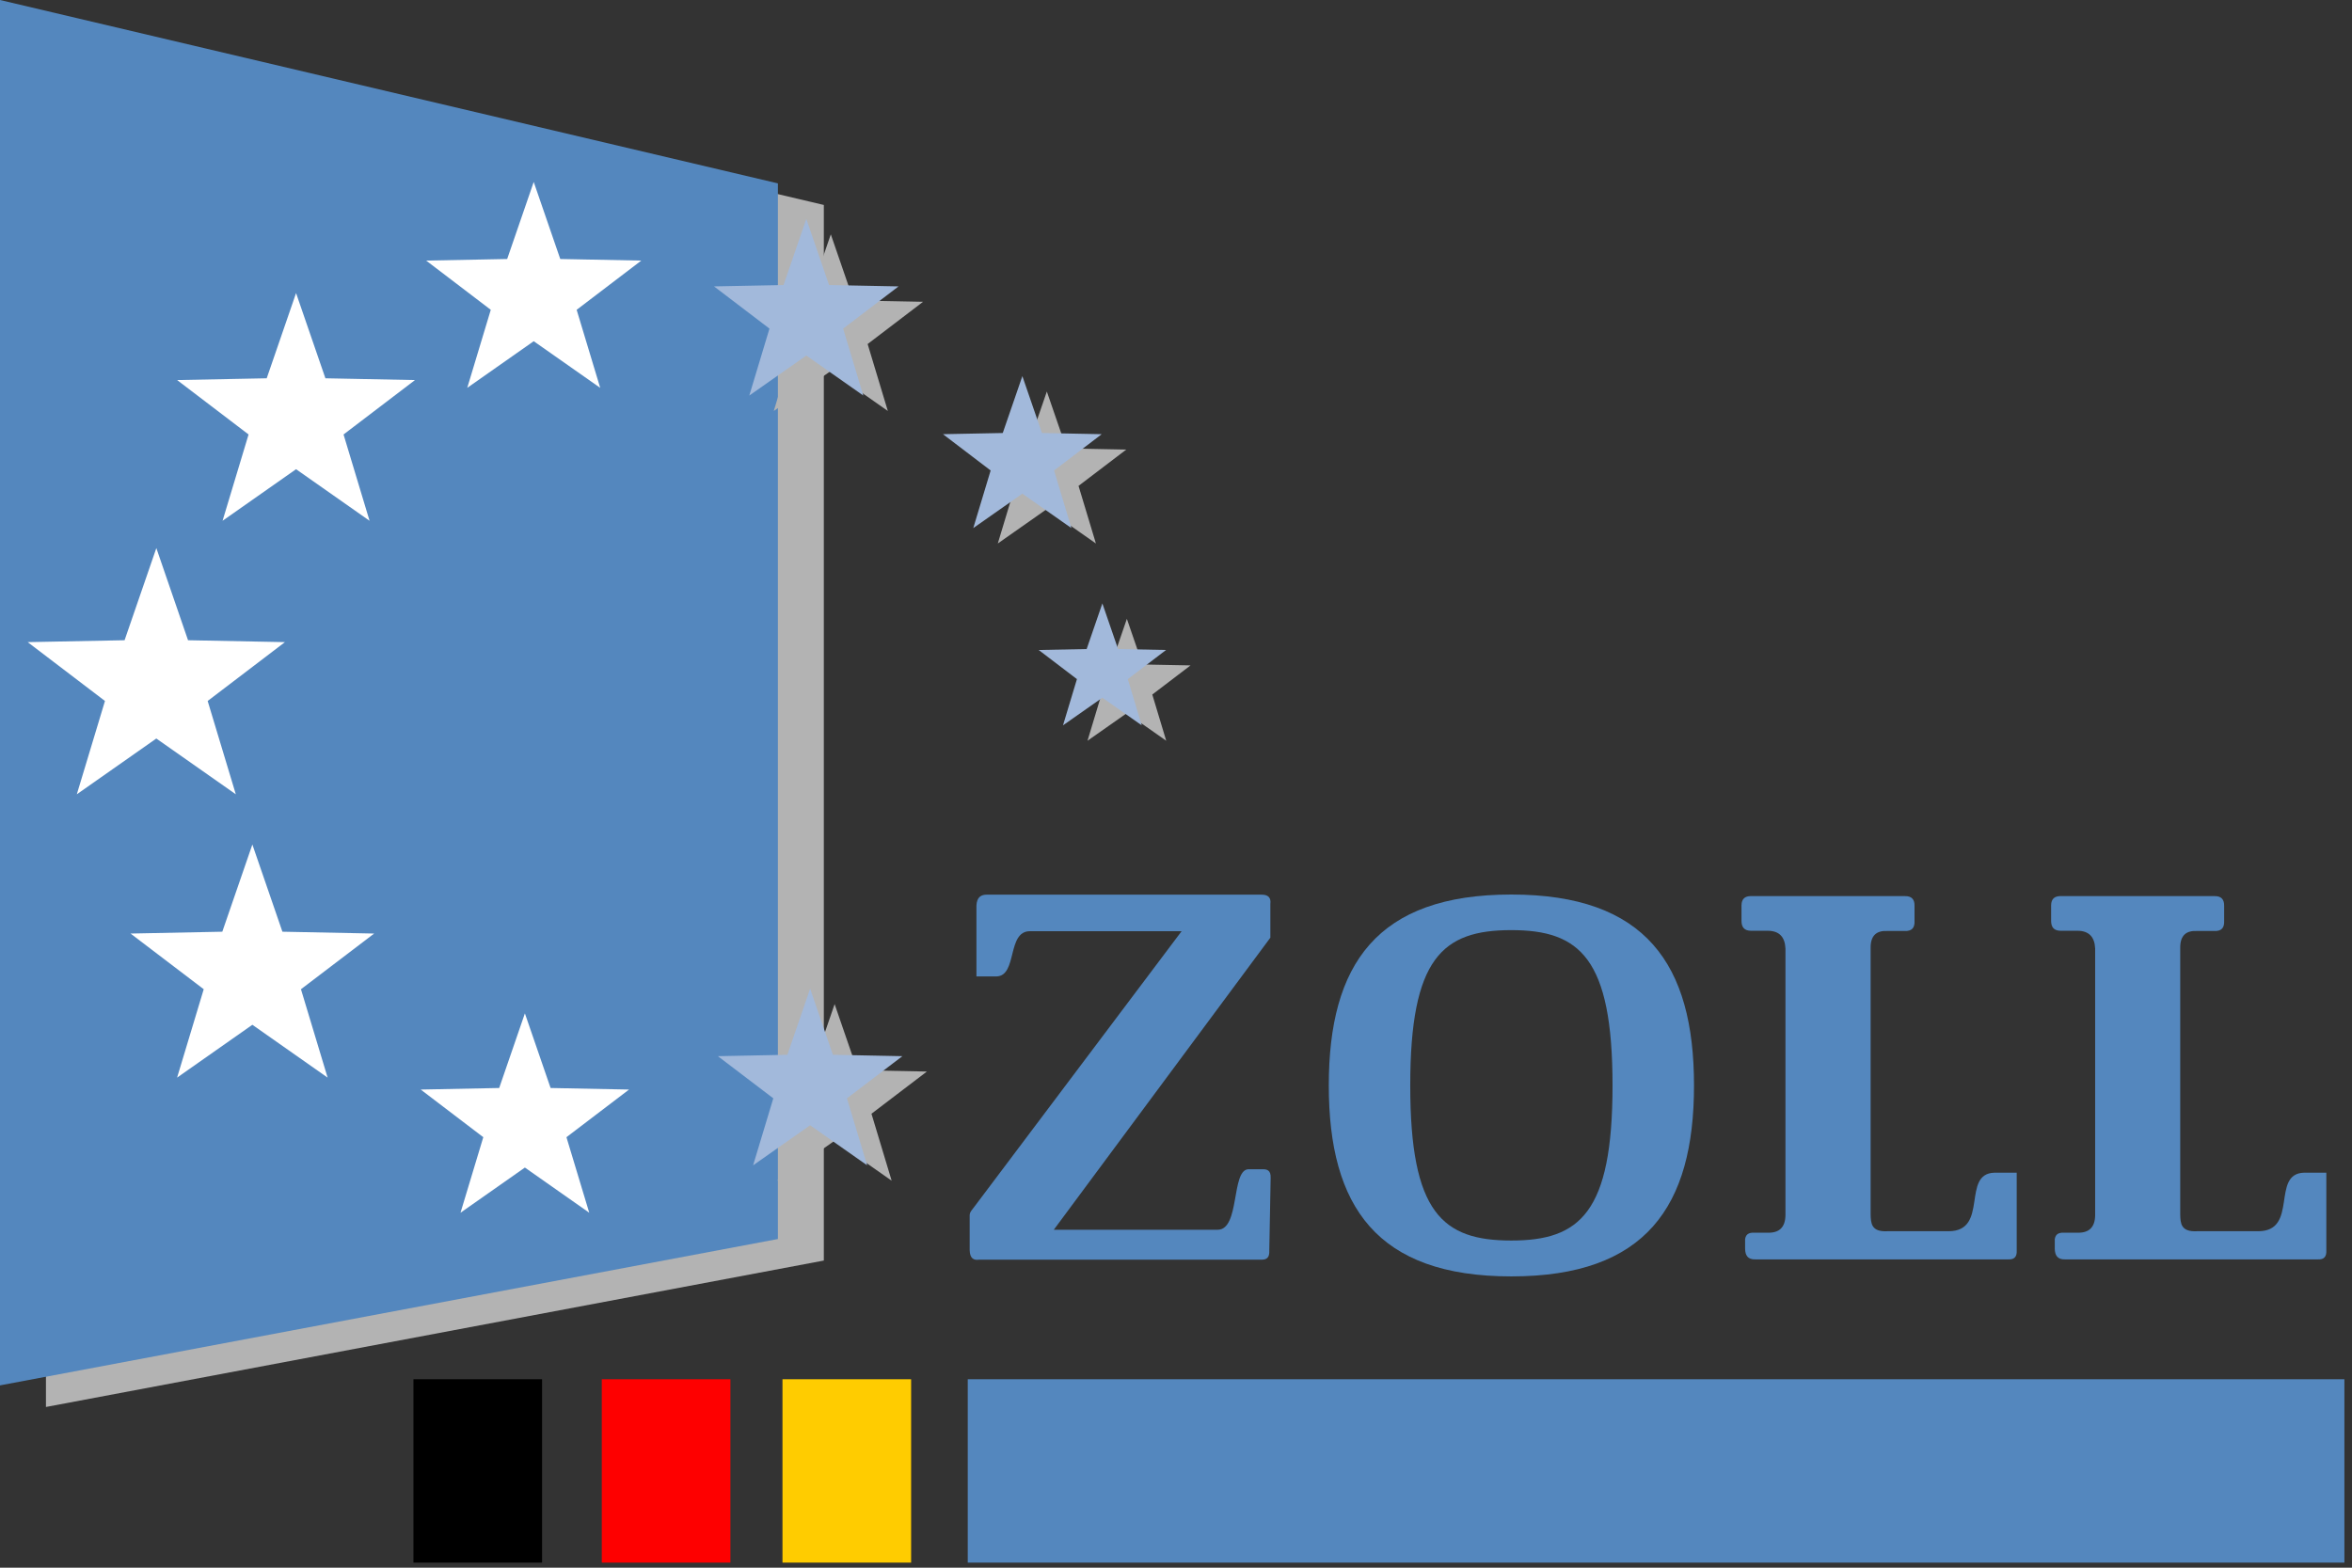 <?xml version="1.0" encoding="UTF-8" standalone="no"?>
<svg xmlns:inkscape="http://www.inkscape.org/namespaces/inkscape" xmlns:sodipodi="http://sodipodi.sourceforge.net/DTD/sodipodi-0.dtd" xmlns="http://www.w3.org/2000/svg" xmlns:svg="http://www.w3.org/2000/svg" version="1.1" id="Ebene_1" x="0px" y="0px" width="180" height="120" viewBox="0 0 180 120" enable-background="new 0 0 102 68" xml:space="preserve" sodipodi:docname="logo zoll.svg" inkscape:version="1.4.2 (ebf0e94, 2025-05-08)"><rect x="0" y="0" width="180" height="120" fill="#333333" stroke="none"/><defs id="defs1"/><sodipodi:namedview id="namedview1" pagecolor="#ffffff" bordercolor="#000000" borderopacity="0.25" inkscape:showpageshadow="2" inkscape:pageopacity="0.0" inkscape:pagecheckerboard="0" inkscape:deskcolor="#d1d1d1" inkscape:zoom="3.6801471" inkscape:cx="100.26773" inkscape:cy="41.71029" inkscape:window-width="2400" inkscape:window-height="1261" inkscape:window-x="2391" inkscape:window-y="-9" inkscape:window-maximized="1" inkscape:current-layer="Ebene_1"/>
<g id="g1" transform="scale(1.759)">
	<title id="title1">Logo</title>
	<desc id="desc1">Created with Sketch.</desc>
	<g id="Symbols">
		<g id="Logo">
			<g id="Page-1-Copy-5">
				<polygon id="Fill-1" fill="#b3b3b3" points="35.843,54.855 35.843,8.919 1.999,0.939 1.999,61.227 "/>
				<polygon id="Fill-2" fill="#5487be" points="33.845,53.918 33.845,7.98 0,0 0,60.287 "/>
				<polygon id="Fill-3" points="23.584,60.02 17.988,60.02 17.988,68 23.584,68 "/>
				<polygon id="Fill-4" fill="#fe0000" points="31.779,60.02 26.183,60.02 26.183,68 31.779,68 "/>
				<polygon id="Fill-5" fill="#ffcc00" points="39.641,60.02 34.044,60.02 34.044,68 39.641,68 "/>
				<polygon id="Fill-6" fill="#5487be" points="102,60.02 42.105,60.02 42.105,68 102,68 "/>
				<g id="Group-41" transform="translate(1.128,7.857)">
					<path id="Fill-7" fill="#5487be" d="m 75.023,31.139 h 6.729 c 0.294,-0.005 0.423,0.146 0.417,0.42 v 0.653 c 0.014,0.279 -0.089,0.464 -0.442,0.444 h -0.739 c -0.463,-0.023 -0.732,0.187 -0.729,0.732 v 11.598 c 0.01,0.391 0.026,0.772 0.729,0.736 h 2.662 c 1.771,-0.002 0.541,-2.514 2,-2.547 h 0.965 v 3.387 c 0.013,0.248 -0.082,0.404 -0.383,0.386 H 75.255 c -0.35,0.012 -0.451,-0.185 -0.457,-0.462 V 46.06 c 0.045,-0.276 0.254,-0.283 0.473,-0.274 h 0.519 c 0.493,0.011 0.758,-0.231 0.764,-0.769 v -11.6 C 76.53,32.913 76.28,32.649 75.787,32.647 h -0.729 c -0.303,0 -0.413,-0.164 -0.417,-0.42 v -0.688 c 0.005,-0.285 0.154,-0.393 0.382,-0.4"/>
					<path id="Fill-9" fill="#5487be" d="m 88.495,31.139 h 6.729 c 0.292,-0.005 0.421,0.146 0.416,0.42 v 0.653 c 0.013,0.279 -0.09,0.464 -0.44,0.444 h -0.742 c -0.463,-0.023 -0.732,0.187 -0.729,0.732 v 11.598 c 0.008,0.391 0.026,0.772 0.73,0.736 h 2.662 c 1.77,-0.002 0.541,-2.514 1.999,-2.547 h 0.966 v 3.387 c 0.011,0.248 -0.083,0.404 -0.383,0.386 H 88.73 C 88.379,46.96 88.279,46.763 88.271,46.486 V 46.06 c 0.045,-0.276 0.256,-0.283 0.475,-0.274 h 0.519 c 0.492,0.011 0.759,-0.231 0.763,-0.769 v -11.6 c -0.023,-0.504 -0.273,-0.768 -0.765,-0.77 H 88.53 c -0.303,0 -0.414,-0.164 -0.418,-0.42 v -0.688 c 0.004,-0.285 0.157,-0.393 0.383,-0.4"/>
					<path id="Fill-11" fill="#5487be" d="M 53.773,46.96 H 41.472 C 41.24,46.993 41.071,46.913 41.06,46.546 v -1.528 c 0.022,-0.076 -0.037,-0.067 0.213,-0.373 l 9.009,-11.979 h -6.596 c -1.017,-0.004 -0.537,1.946 -1.46,1.968 H 41.355 V 31.55 c 0.017,-0.37 0.204,-0.481 0.471,-0.475 h 11.917 c 0.332,-0.005 0.431,0.155 0.4,0.401 v 1.471 l -9.422,12.71 h 7.139 c 0.961,-0.015 0.576,-2.582 1.317,-2.632 h 0.59 c 0.214,-0.006 0.406,0.021 0.388,0.39 l -0.059,3.144 c 0.015,0.285 -0.092,0.401 -0.323,0.401"/>
					<path id="Fill-13" fill="#5487be" d="m 64.625,32.619 c 2.979,0 4.405,1.213 4.405,6.76 0,5.546 -1.426,6.748 -4.405,6.748 -2.993,0 -4.396,-1.202 -4.396,-6.748 10e-4,-5.547 1.403,-6.76 4.396,-6.76 m 0,-1.549 c -5.849,0 -7.94,3.037 -7.94,8.309 0,5.272 2.092,8.309 7.94,8.309 5.847,0 7.95,-3.037 7.95,-8.309 0,-5.272 -2.103,-8.309 -7.95,-8.309"/>
					<polygon id="Fill-15" fill="#b3b3b3" points="35.019,2.341 36.009,5.217 39.033,5.276 36.621,7.114 37.5,10.027 35.019,8.286 32.538,10.027 33.416,7.114 31.005,5.276 34.029,5.217 "/>
					<polygon id="Fill-17" fill="#b3b3b3" points="35.185,35.839 36.175,38.715 39.199,38.773 36.788,40.609 37.666,43.523 35.185,41.783 32.705,43.523 33.583,40.609 31.171,38.773 34.195,38.715 "/>
					<polygon id="Fill-19" fill="#b3b3b3" points="47.9,19.073 48.583,21.059 50.67,21.099 49.006,22.367 49.612,24.378 47.9,23.176 46.187,24.378 46.793,22.367 45.128,21.099 47.216,21.059 "/>
					<polygon id="Fill-21" fill="#b3b3b3" points="44.418,9.181 45.27,11.656 47.873,11.707 45.797,13.287 46.553,15.794 44.418,14.296 42.284,15.794 43.04,13.287 40.965,11.707 43.567,11.656 "/>
					<polygon id="Fill-23" fill="#ffffff" points="5.674,15.994 7.053,20.004 11.269,20.086 7.907,22.647 9.132,26.708 5.673,24.281 2.214,26.708 3.439,22.647 0.076,20.086 4.292,20.004 "/>
					<polygon id="Fill-25" fill="#ffffff" points="22.093,0.061 23.248,3.414 26.773,3.483 23.961,5.625 24.986,9.021 22.093,6.991 19.201,9.021 20.225,5.625 17.414,3.483 20.938,3.414 "/>
					<polygon id="Fill-27" fill="#ffffff" points="21.709,36.242 22.827,39.489 26.24,39.557 23.517,41.63 24.509,44.917 21.709,42.951 18.908,44.917 19.899,41.63 17.177,39.557 20.591,39.489 "/>
					<polygon id="Fill-29" fill="#ffffff" points="11.753,4.897 13.03,8.605 16.928,8.682 13.819,11.05 14.951,14.806 11.753,12.561 8.555,14.806 9.687,11.05 6.578,8.682 10.476,8.605 "/>
					<polygon id="Fill-31" fill="#ffffff" points="9.852,28.893 11.159,32.688 15.15,32.768 11.966,35.191 13.126,39.037 9.852,36.738 6.577,39.037 7.736,35.191 4.552,32.768 8.544,32.688 "/>
					<polygon id="Fill-33" fill="#a2b9db" points="33.953,1.67 34.943,4.547 37.966,4.606 35.555,6.443 36.433,9.356 33.953,7.615 31.472,9.356 32.35,6.443 29.938,4.606 32.962,4.547 "/>
					<polygon id="Fill-35" fill="#a2b9db" points="34.119,35.168 35.11,38.044 38.133,38.104 35.721,39.939 36.6,42.854 34.119,41.111 31.638,42.854 32.517,39.939 30.105,38.104 33.129,38.044 "/>
					<polygon id="Fill-37" fill="#a2b9db" points="46.834,18.402 47.517,20.387 49.605,20.428 47.94,21.696 48.547,23.707 46.834,22.505 45.121,23.707 45.727,21.696 44.063,20.428 46.15,20.387 "/>
					<polygon id="Fill-39" fill="#a2b9db" points="43.353,8.511 44.205,10.986 46.806,11.037 44.732,12.617 45.487,15.124 43.352,13.626 41.217,15.124 41.973,12.617 39.898,11.037 42.5,10.986 "/>
				</g>
			</g>
		</g>
	</g>
</g>
</svg>

